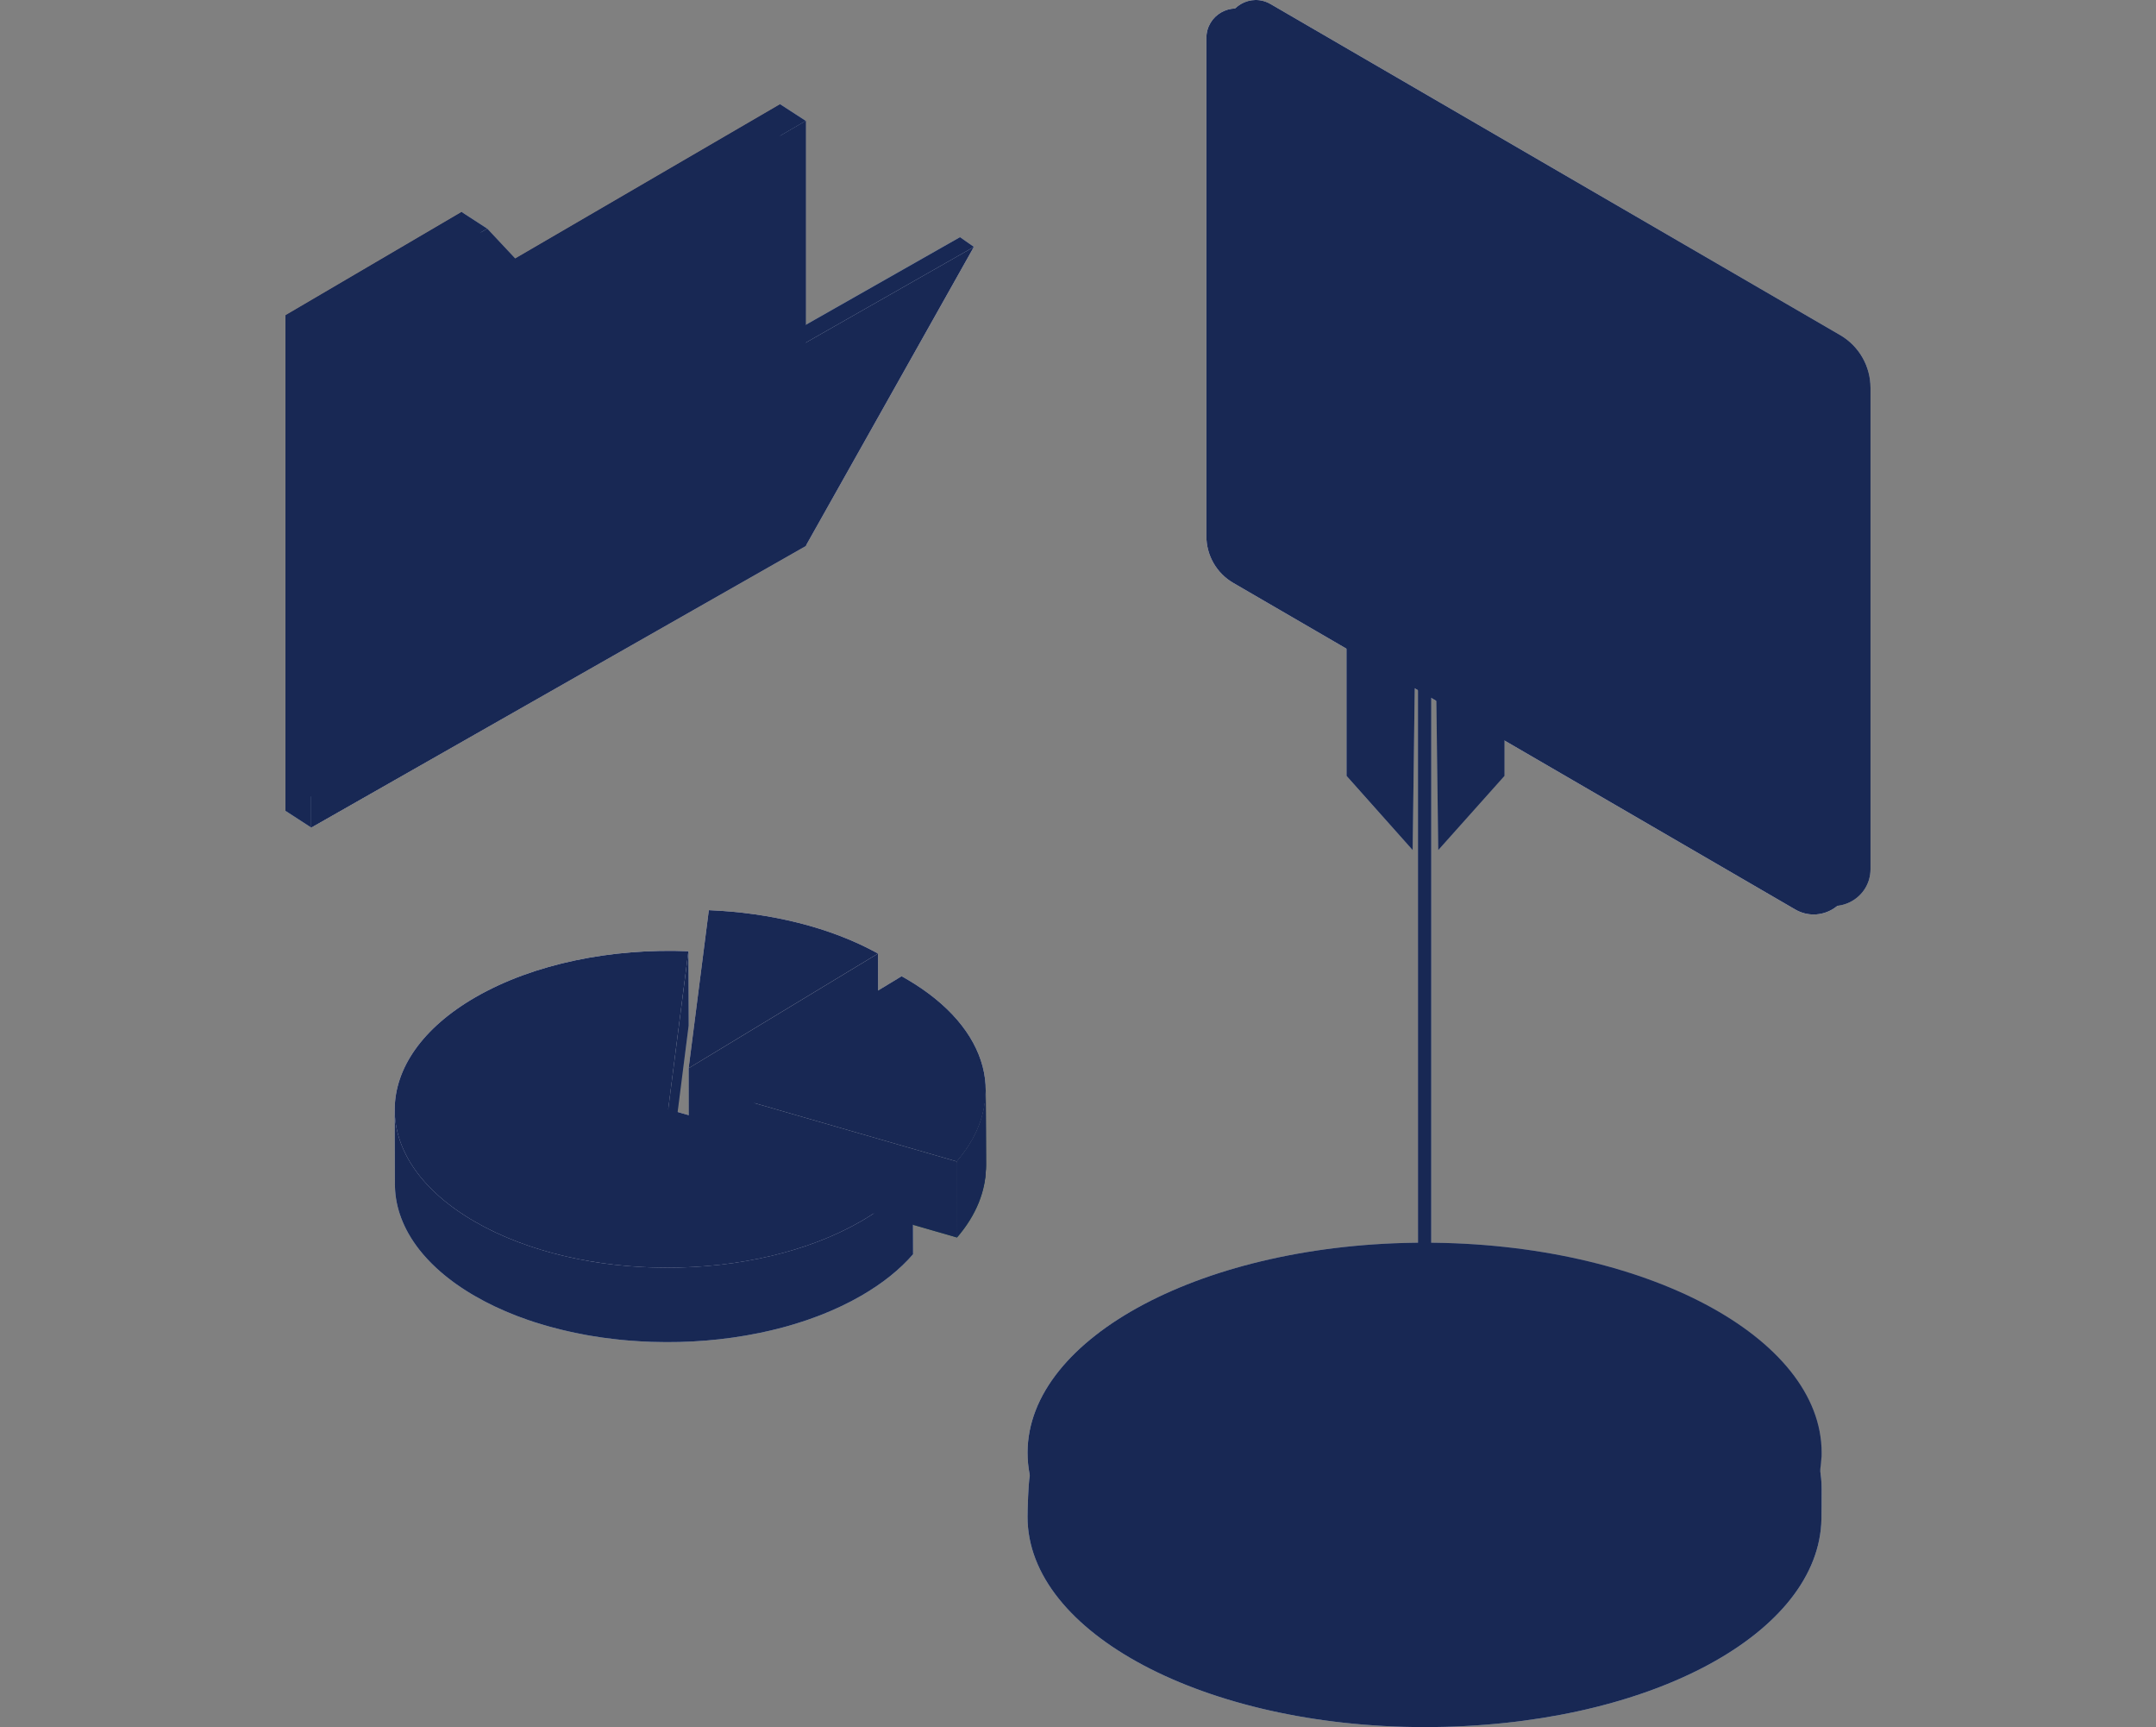 <svg width="472" height="378" viewBox="0 0 472 378" fill="none" xmlns="http://www.w3.org/2000/svg">
<rect x="0" y="0" width="472" height="378" fill="#808080" stroke="none"/>
<path d="M402.845 73.33L278.148 0.882C273.854 -1.613 268.469 1.484 268.469 6.451V115.502C268.469 119.713 270.71 123.605 274.351 125.72L397.364 197.189C402.75 200.318 409.501 196.433 409.501 190.206V84.89C409.501 80.127 406.966 75.722 402.847 73.328L402.845 73.33Z" fill="url(#paint0_linear_2352_44196)"/>
<path d="M398.482 75.184L273.787 2.737C269.493 0.242 264.107 3.34 264.107 8.307V117.357C264.107 121.569 266.349 125.461 269.99 127.576L393.003 199.044C398.388 202.174 405.139 198.289 405.139 192.062V86.746C405.139 81.983 402.605 77.578 398.485 75.184H398.482Z" fill="url(#paint1_linear_2352_44196)"/>
<path fill-rule="evenodd" clip-rule="evenodd" d="M286.977 32.17H287.635V110.181L388.853 170.441L388.517 171.006L286.977 110.555V32.17Z" fill="#E2E4E9"/>
<path fill-rule="evenodd" clip-rule="evenodd" d="M300.105 50.951V117.792H299.447V50.951H300.105Z" fill="#E2E4E9"/>
<path fill-rule="evenodd" clip-rule="evenodd" d="M312.303 58.084V124.925H311.645V58.084H312.303Z" fill="#E2E4E9"/>
<path fill-rule="evenodd" clip-rule="evenodd" d="M324.498 65.217V132.056H323.84V65.217H324.498Z" fill="#E2E4E9"/>
<path fill-rule="evenodd" clip-rule="evenodd" d="M336.695 72.35V139.189H336.037V72.35H336.695Z" fill="#E2E4E9"/>
<path fill-rule="evenodd" clip-rule="evenodd" d="M348.891 79.482V146.322H348.232V79.482H348.891Z" fill="#E2E4E9"/>
<path fill-rule="evenodd" clip-rule="evenodd" d="M361.086 86.615V153.455H360.428V86.615H361.086Z" fill="#E2E4E9"/>
<path fill-rule="evenodd" clip-rule="evenodd" d="M373.283 93.746V160.587H372.625V93.746H373.283Z" fill="#E2E4E9"/>
<path fill-rule="evenodd" clip-rule="evenodd" d="M385.478 100.879V167.72H384.82V100.879H385.478Z" fill="#E2E4E9"/>
<path fill-rule="evenodd" clip-rule="evenodd" d="M388.516 160.845L287.137 100.489L287.473 99.924L388.853 160.279L388.516 160.845Z" fill="#E2E4E9"/>
<path fill-rule="evenodd" clip-rule="evenodd" d="M388.516 150.634L287.137 90.278L287.473 89.713L388.853 150.068L388.516 150.634Z" fill="#E2E4E9"/>
<path fill-rule="evenodd" clip-rule="evenodd" d="M388.516 140.425L287.137 80.069L287.473 79.504L388.853 139.859L388.516 140.425Z" fill="#E2E4E9"/>
<path fill-rule="evenodd" clip-rule="evenodd" d="M388.516 130.214L287.137 69.859L287.473 69.293L388.853 129.648L388.516 130.214Z" fill="#E2E4E9"/>
<path fill-rule="evenodd" clip-rule="evenodd" d="M388.516 120.003L287.137 59.648L287.473 59.082L388.853 119.438L388.516 120.003Z" fill="#E2E4E9"/>
<path fill-rule="evenodd" clip-rule="evenodd" d="M388.516 109.794L287.137 49.439L287.473 48.873L388.853 109.229L388.516 109.794Z" fill="#E2E4E9"/>
<path fill-rule="evenodd" clip-rule="evenodd" d="M302.935 95.871L316.187 108.405L318.47 103.386L324.046 99.225L331.918 105.627L337.947 106.422L339.52 97.237L347.848 96.908L356.933 113.179L362.636 113.858L369.923 118.121L373.565 112.328L387.807 126.016L387.199 126.649L373.734 113.707L370.213 119.308L362.351 114.708L356.385 113.998L347.344 97.806L340.265 98.086L338.669 107.402L331.557 106.464L324.023 100.337L319.175 103.954L316.476 109.887L302.994 97.135L289.931 112.023L289.271 111.444L302.935 95.871Z" fill="#B6BBCB"/>
<path fill-rule="evenodd" clip-rule="evenodd" d="M288.367 92.159C288.367 92.159 288.367 92.159 288.69 91.863C289.014 91.566 289.014 91.566 289.014 91.566L289.149 91.714C289.237 91.811 289.367 91.952 289.532 92.133C289.862 92.495 290.334 93.013 290.902 93.641C292.039 94.896 293.563 96.588 295.108 98.333C296.652 100.077 298.22 101.877 299.446 103.349C300.058 104.085 300.588 104.742 300.987 105.27C301.187 105.535 301.356 105.77 301.489 105.97C301.616 106.163 301.724 106.345 301.785 106.496C301.89 106.759 302.156 106.988 302.605 107.168C303.049 107.345 303.603 107.447 304.164 107.499C304.721 107.551 305.261 107.552 305.664 107.54C305.865 107.534 306.03 107.524 306.145 107.517C306.202 107.513 306.246 107.509 306.276 107.507C306.291 107.506 306.302 107.505 306.309 107.504L306.317 107.503L306.318 107.503L306.319 107.503L306.559 107.48L316.012 119.63L326.484 115.005L338.475 118.01L352.672 126.588L358.756 120.997L368.678 121.324V109.399L386.627 106.442L386.77 107.308L369.555 110.144V122.231L359.086 121.885L352.781 127.679L338.134 118.83L326.563 115.929L315.74 120.709L306.159 108.395C306.039 108.403 305.88 108.411 305.691 108.417C305.266 108.43 304.687 108.429 304.083 108.373C303.483 108.317 302.834 108.205 302.279 107.983C301.731 107.763 301.204 107.407 300.97 106.821C300.945 106.759 300.88 106.64 300.757 106.454C300.639 106.276 300.481 106.056 300.287 105.799C299.9 105.287 299.38 104.642 298.771 103.911C297.554 102.449 295.993 100.656 294.451 98.914C292.909 97.173 291.388 95.484 290.252 94.23C289.684 93.603 289.213 93.086 288.884 92.725C288.719 92.544 288.59 92.403 288.502 92.306L288.367 92.159Z" fill="#B6BBCB"/>
<path d="M293.878 29.777L313.2 41.084C314.209 41.678 315.035 41.338 315.035 40.33V39.97C315.035 38.962 314.21 37.65 313.2 37.056L293.878 25.75C292.869 25.156 292.043 25.495 292.043 26.504V26.863C292.043 27.872 292.868 29.184 293.878 29.777Z" fill="#B6BBCB"/>
<path d="M367.515 74.963L386.837 86.269C387.845 86.863 388.672 86.524 388.672 85.515V85.156C388.672 84.147 387.847 82.835 386.837 82.242L367.515 70.935C366.506 70.341 365.68 70.681 365.68 71.689V72.049C365.68 73.057 366.505 74.369 367.515 74.963Z" fill="#B6BBCB"/>
<path d="M275.804 43.185L284.202 48.099C284.64 48.358 285 48.209 285 47.771V47.615C285 47.177 284.641 46.606 284.202 46.349L275.804 41.436C275.366 41.177 275.006 41.326 275.006 41.764V41.92C275.006 42.358 275.364 42.928 275.804 43.185Z" fill="#B6BBCB"/>
<path d="M275.804 53.582L284.202 58.495C284.64 58.754 285 58.605 285 58.167V58.011C285 57.574 284.641 57.003 284.202 56.746L275.804 51.832C275.366 51.574 275.006 51.722 275.006 52.16V52.316C275.006 52.754 275.364 53.325 275.804 53.582Z" fill="#B6BBCB"/>
<path d="M275.804 63.98L284.202 68.893C284.64 69.152 285 69.003 285 68.565V68.409C285 67.972 284.641 67.401 284.202 67.142L275.804 62.229C275.366 61.97 275.006 62.119 275.006 62.557V62.713C275.006 63.151 275.364 63.721 275.804 63.98Z" fill="#B6BBCB"/>
<path d="M275.804 74.376L284.202 79.29C284.64 79.548 285 79.4 285 78.962V78.806C285 78.368 284.641 77.797 284.202 77.539L275.804 72.625C275.366 72.367 275.006 72.515 275.006 72.953V73.109C275.006 73.547 275.364 74.118 275.804 74.376Z" fill="#B6BBCB"/>
<path d="M275.804 84.773L284.202 89.686C284.64 89.945 285 89.796 285 89.358V89.202C285 88.765 284.641 88.194 284.202 87.935L275.804 83.022C275.366 82.763 275.006 82.912 275.006 83.35V83.506C275.006 83.944 275.364 84.514 275.804 84.773Z" fill="#B6BBCB"/>
<path d="M275.804 95.17L284.202 100.083C284.64 100.342 285 100.193 285 99.755V99.599C285 99.162 284.641 98.591 284.202 98.334L275.804 93.42C275.366 93.162 275.006 93.31 275.006 93.748V93.904C275.006 94.342 275.364 94.913 275.804 95.171V95.17Z" fill="#B6BBCB"/>
<path d="M293.878 39.68L330.45 61.199C331.458 61.793 332.285 61.453 332.285 60.445V60.085C332.285 59.077 331.46 57.765 330.45 57.171L293.878 35.652C292.869 35.058 292.043 35.398 292.043 36.406V36.766C292.043 37.774 292.868 39.086 293.878 39.68Z" fill="#B6BBCB"/>
<path d="M150.759 233.794L150.805 250.081L192.268 224.983L192.221 208.697L150.759 233.794Z" fill="url(#paint2_linear_2352_44196)"/>
<path d="M155.18 199.201L150.76 233.794L192.223 208.696C181.794 202.915 168.622 199.748 155.18 199.201Z" fill="url(#paint3_linear_2352_44196)"/>
<path d="M209.464 254.556C213.703 249.654 215.817 244.293 215.801 238.939L215.848 255.226C215.863 260.581 213.749 265.941 209.51 270.843L209.464 254.556Z" fill="#17564E"/>
<path d="M155.922 239.109L155.968 255.396L209.512 270.843L209.465 254.557L155.922 239.109Z" fill="#17564E"/>
<path d="M197.384 213.664L155.922 238.762L209.466 254.209C220.686 241.231 217.011 225.054 198.401 214.24C198.066 214.045 197.729 213.853 197.384 213.664Z" fill="#E2E4E9"/>
<path d="M215.848 254.879L215.801 238.592C215.817 243.947 213.703 249.306 209.464 254.209L209.51 270.495C213.749 265.593 215.863 260.232 215.848 254.879Z" fill="black"/>
<path d="M209.464 254.209C213.703 249.306 215.817 243.946 215.801 238.592L215.848 254.879C215.863 260.234 213.749 265.593 209.51 270.495L209.464 254.209Z" fill="url(#paint4_linear_2352_44196)"/>
<path d="M155.922 238.762L155.968 255.047L209.512 270.494L209.465 254.208L155.922 238.762Z" fill="url(#paint5_linear_2352_44196)"/>
<path d="M146.297 242.777L150.715 208.186L150.762 224.472L146.342 259.064L146.297 242.777Z" fill="url(#paint6_linear_2352_44196)"/>
<path d="M86.429 243.62C86.435 243.772 86.443 243.923 86.452 244.073C86.459 244.203 86.467 244.334 86.477 244.464C86.488 244.615 86.503 244.767 86.519 244.919C86.531 245.048 86.544 245.179 86.559 245.308C86.578 245.46 86.6 245.612 86.621 245.765C86.639 245.893 86.656 246.021 86.677 246.15C86.703 246.304 86.732 246.458 86.76 246.612C86.784 246.739 86.805 246.863 86.831 246.989C86.862 247.142 86.899 247.295 86.932 247.448C86.96 247.574 86.988 247.699 87.019 247.823C87.057 247.977 87.101 248.132 87.143 248.286C87.176 248.409 87.207 248.532 87.243 248.654C87.29 248.811 87.34 248.968 87.389 249.125C87.427 249.244 87.462 249.364 87.501 249.483C87.556 249.645 87.615 249.808 87.674 249.97C87.715 250.083 87.752 250.196 87.794 250.308C87.884 250.545 87.979 250.782 88.078 251.017C88.094 251.059 88.11 251.101 88.128 251.142C88.244 251.42 88.368 251.696 88.497 251.972C88.536 252.056 88.579 252.139 88.619 252.223C88.711 252.415 88.804 252.607 88.902 252.799C88.956 252.905 89.015 253.01 89.071 253.115C89.161 253.284 89.249 253.452 89.343 253.619C89.398 253.717 89.457 253.813 89.513 253.911C89.622 254.101 89.733 254.29 89.848 254.478C89.915 254.587 89.985 254.696 90.054 254.806C90.165 254.981 90.277 255.155 90.392 255.328C90.466 255.44 90.543 255.554 90.62 255.666C90.738 255.837 90.859 256.009 90.981 256.179C91.06 256.29 91.139 256.4 91.22 256.511C91.35 256.686 91.484 256.862 91.618 257.037C91.695 257.136 91.771 257.236 91.85 257.335C92.092 257.641 92.341 257.946 92.601 258.249C92.643 258.299 92.689 258.349 92.733 258.398C92.953 258.653 93.18 258.906 93.412 259.159C93.498 259.251 93.583 259.344 93.67 259.435C93.883 259.66 94.101 259.886 94.322 260.109C94.399 260.187 94.476 260.266 94.555 260.344C94.852 260.637 95.155 260.93 95.467 261.219C95.582 261.325 95.701 261.43 95.819 261.537C95.969 261.673 96.118 261.809 96.272 261.943C96.397 262.053 96.526 262.161 96.653 262.27C96.807 262.402 96.96 262.533 97.117 262.664C97.249 262.773 97.386 262.882 97.521 262.992C97.678 263.119 97.835 263.247 97.996 263.374C98.136 263.485 98.282 263.594 98.425 263.704C98.586 263.827 98.746 263.952 98.911 264.074C99.058 264.183 99.208 264.291 99.358 264.4C99.525 264.522 99.692 264.643 99.862 264.763C100.014 264.871 100.171 264.979 100.327 265.086C100.499 265.205 100.67 265.324 100.847 265.442C101.005 265.548 101.168 265.653 101.329 265.76C101.507 265.877 101.687 265.994 101.867 266.11C102.031 266.215 102.198 266.317 102.364 266.421C102.549 266.536 102.734 266.651 102.922 266.766C103.216 266.945 103.513 267.123 103.816 267.298C104.463 267.675 105.128 268.037 105.798 268.393C105.974 268.487 106.152 268.579 106.33 268.672C106.933 268.984 107.542 269.289 108.161 269.584C108.242 269.624 108.322 269.664 108.405 269.703C109.096 270.03 109.8 270.344 110.51 270.651C110.693 270.729 110.876 270.806 111.06 270.884C111.665 271.139 112.278 271.387 112.896 271.626C113.029 271.678 113.161 271.733 113.296 271.783C114.026 272.062 114.765 272.328 115.512 272.586C115.691 272.648 115.872 272.708 116.051 272.769C116.556 272.94 117.066 273.101 117.578 273.262C118.06 273.413 118.545 273.562 119.034 273.705C119.446 273.827 119.86 273.946 120.276 274.061C120.769 274.198 121.267 274.33 121.766 274.459C122.185 274.567 122.604 274.675 123.026 274.775C123.532 274.897 124.041 275.014 124.551 275.127C124.974 275.221 125.396 275.316 125.823 275.405C126.341 275.513 126.864 275.614 127.387 275.713C127.852 275.801 128.316 275.892 128.786 275.975C128.996 276.012 129.208 276.047 129.418 276.083C130.136 276.204 130.856 276.317 131.579 276.421C131.7 276.438 131.819 276.457 131.94 276.474C132.764 276.59 133.592 276.694 134.422 276.788C134.629 276.812 134.837 276.834 135.046 276.857C135.842 276.944 136.639 277.023 137.44 277.091C137.471 277.094 137.5 277.096 137.531 277.099C138.386 277.171 139.244 277.228 140.102 277.277C140.246 277.286 140.392 277.295 140.536 277.302C141.316 277.344 142.098 277.375 142.88 277.399C143.462 277.417 144.045 277.424 144.628 277.433C145.036 277.438 145.445 277.448 145.853 277.45C146.475 277.451 147.098 277.44 147.72 277.431C148.09 277.426 148.461 277.426 148.831 277.416C149.401 277.4 149.97 277.374 150.539 277.349C150.94 277.332 151.342 277.321 151.743 277.298C152.354 277.265 152.965 277.218 153.575 277.173C153.931 277.148 154.288 277.129 154.644 277.099C155.38 277.037 156.113 276.963 156.845 276.886C157.072 276.862 157.299 276.845 157.526 276.82C158.484 276.714 159.438 276.592 160.388 276.457C160.534 276.436 160.677 276.411 160.823 276.39C161.646 276.269 162.467 276.143 163.283 276.002C163.619 275.944 163.953 275.876 164.288 275.814C164.908 275.7 165.527 275.587 166.142 275.461C166.911 275.304 167.675 275.137 168.434 274.96C168.586 274.925 168.737 274.889 168.888 274.854C169.678 274.666 170.461 274.471 171.239 274.264C171.341 274.236 171.444 274.208 171.546 274.18C172.231 273.995 172.91 273.799 173.585 273.597C173.778 273.539 173.971 273.483 174.162 273.426C174.931 273.19 175.694 272.945 176.449 272.689C176.595 272.64 176.738 272.586 176.882 272.536C177.507 272.319 178.128 272.094 178.742 271.863C178.951 271.785 179.16 271.706 179.367 271.626C179.857 271.437 180.339 271.239 180.821 271.04C181.153 270.905 181.487 270.77 181.815 270.628C182.284 270.427 182.746 270.216 183.207 270.006C183.51 269.867 183.816 269.733 184.116 269.591C184.621 269.352 185.114 269.102 185.608 268.851C185.853 268.727 186.104 268.607 186.348 268.48C187.08 268.097 187.8 267.704 188.505 267.296C193.233 264.567 197.015 261.494 199.846 258.221L199.893 274.508C197.061 277.78 193.279 280.854 188.551 283.582C187.845 283.99 187.126 284.384 186.394 284.767C186.15 284.894 185.898 285.015 185.651 285.14C185.158 285.389 184.666 285.64 184.161 285.878C183.861 286.021 183.554 286.156 183.25 286.294C182.789 286.505 182.329 286.715 181.86 286.917C181.532 287.058 181.197 287.193 180.864 287.329C180.546 287.46 180.232 287.598 179.91 287.724C179.746 287.788 179.578 287.849 179.412 287.913C179.205 287.993 178.996 288.073 178.786 288.151C178.172 288.383 177.551 288.607 176.926 288.823C176.781 288.873 176.637 288.925 176.493 288.975C175.738 289.232 174.975 289.477 174.205 289.713C174.014 289.771 173.821 289.826 173.629 289.884C173.298 289.982 172.97 290.084 172.638 290.179C172.29 290.279 171.941 290.373 171.591 290.467C171.489 290.495 171.386 290.524 171.284 290.551C170.506 290.758 169.722 290.954 168.933 291.141C168.782 291.177 168.63 291.212 168.479 291.247C167.787 291.408 167.091 291.564 166.392 291.708C166.325 291.722 166.255 291.734 166.187 291.748C165.573 291.874 164.952 291.987 164.333 292.101C163.998 292.162 163.664 292.23 163.328 292.289C162.512 292.429 161.691 292.556 160.868 292.677C160.729 292.696 160.593 292.723 160.454 292.743C160.447 292.743 160.44 292.744 160.433 292.745C159.483 292.88 158.53 293 157.571 293.108C157.344 293.134 157.115 293.152 156.887 293.176C156.155 293.253 155.424 293.328 154.689 293.389C154.67 293.39 154.651 293.393 154.632 293.394C154.295 293.422 153.957 293.439 153.62 293.463C153.01 293.508 152.399 293.554 151.788 293.588C151.387 293.61 150.984 293.62 150.584 293.638C150.014 293.662 149.447 293.69 148.876 293.705C148.829 293.705 148.781 293.71 148.733 293.711C148.411 293.719 148.087 293.715 147.765 293.721C147.142 293.731 146.52 293.742 145.898 293.739C145.488 293.739 145.08 293.728 144.673 293.722C144.089 293.714 143.508 293.707 142.925 293.689C142.817 293.686 142.709 293.686 142.599 293.683C141.925 293.661 141.254 293.628 140.581 293.592C140.437 293.584 140.291 293.575 140.146 293.567C139.287 293.516 138.431 293.459 137.576 293.389C137.545 293.386 137.516 293.383 137.485 293.38C136.976 293.337 136.467 293.292 135.96 293.242C135.669 293.212 135.381 293.178 135.091 293.146C134.883 293.124 134.674 293.101 134.467 293.078C133.637 292.982 132.809 292.879 131.984 292.764C131.864 292.747 131.743 292.727 131.623 292.71C130.899 292.605 130.179 292.493 129.461 292.373C129.25 292.338 129.039 292.303 128.829 292.265C128.66 292.235 128.49 292.209 128.32 292.178C128.022 292.125 127.727 292.059 127.43 292.003C126.907 291.903 126.385 291.802 125.866 291.694C125.44 291.606 125.018 291.511 124.595 291.417C124.084 291.303 123.576 291.187 123.07 291.065C122.648 290.963 122.229 290.856 121.809 290.748C121.31 290.619 120.813 290.488 120.319 290.35C119.903 290.235 119.49 290.116 119.078 289.994C118.59 289.85 118.105 289.703 117.621 289.551C117.41 289.484 117.194 289.425 116.982 289.357C116.685 289.26 116.39 289.158 116.095 289.058C115.915 288.998 115.733 288.938 115.555 288.876C114.809 288.618 114.069 288.35 113.34 288.073C113.206 288.021 113.074 287.968 112.941 287.916C112.323 287.676 111.71 287.428 111.105 287.173C110.921 287.096 110.737 287.019 110.555 286.94C109.845 286.635 109.142 286.321 108.45 285.994C108.367 285.955 108.287 285.915 108.205 285.875C107.586 285.58 106.978 285.275 106.375 284.963C106.197 284.87 106.019 284.778 105.843 284.684C105.173 284.328 104.51 283.966 103.861 283.589C103.614 283.447 103.371 283.302 103.13 283.158C103.074 283.124 103.021 283.091 102.966 283.057C102.779 282.943 102.595 282.828 102.41 282.714C102.243 282.61 102.076 282.506 101.912 282.401C101.73 282.285 101.552 282.167 101.373 282.051C101.211 281.946 101.05 281.84 100.892 281.734C100.717 281.616 100.544 281.497 100.372 281.378C100.216 281.27 100.059 281.163 99.906 281.056C99.737 280.935 99.57 280.813 99.403 280.693C99.255 280.585 99.103 280.475 98.957 280.366C98.792 280.243 98.631 280.118 98.468 279.993C98.325 279.884 98.182 279.776 98.042 279.665C97.881 279.538 97.724 279.41 97.566 279.283C97.431 279.173 97.295 279.065 97.163 278.956C97.006 278.826 96.854 278.694 96.701 278.562C96.573 278.453 96.443 278.345 96.318 278.234C96.165 278.101 96.018 277.967 95.87 277.832C95.763 277.735 95.654 277.64 95.549 277.543C95.536 277.532 95.526 277.521 95.514 277.51C95.201 277.221 94.898 276.93 94.601 276.635C94.523 276.557 94.447 276.478 94.368 276.4C94.147 276.176 93.928 275.951 93.717 275.726C93.63 275.633 93.543 275.542 93.459 275.45C93.226 275.197 93 274.944 92.779 274.689C92.735 274.638 92.691 274.589 92.647 274.54C92.388 274.237 92.14 273.933 91.896 273.628C91.876 273.602 91.854 273.577 91.833 273.552C91.774 273.478 91.721 273.402 91.663 273.328C91.528 273.154 91.395 272.979 91.265 272.804C91.184 272.693 91.104 272.581 91.024 272.47C90.902 272.3 90.783 272.129 90.665 271.958C90.588 271.845 90.511 271.733 90.435 271.619C90.32 271.446 90.208 271.272 90.099 271.098C90.03 270.989 89.96 270.879 89.893 270.769C89.778 270.581 89.667 270.392 89.558 270.202C89.514 270.127 89.467 270.051 89.423 269.975C89.411 269.954 89.401 269.932 89.388 269.911C89.294 269.744 89.206 269.576 89.116 269.408C89.06 269.301 89.001 269.196 88.947 269.09C88.849 268.899 88.756 268.706 88.663 268.514C88.623 268.429 88.581 268.347 88.541 268.263C88.413 267.987 88.289 267.711 88.173 267.433C88.155 267.391 88.141 267.349 88.122 267.308C88.024 267.073 87.929 266.836 87.839 266.599C87.835 266.589 87.831 266.58 87.828 266.571C87.79 266.469 87.757 266.365 87.719 266.263C87.66 266.1 87.601 265.938 87.546 265.775C87.507 265.656 87.472 265.537 87.434 265.418C87.385 265.261 87.335 265.104 87.288 264.947C87.253 264.823 87.221 264.7 87.188 264.578C87.145 264.424 87.103 264.27 87.064 264.116C87.033 263.99 87.007 263.863 86.977 263.737C86.942 263.586 86.907 263.433 86.876 263.282C86.871 263.255 86.864 263.229 86.858 263.202C86.838 263.102 86.823 263.003 86.805 262.903C86.777 262.749 86.747 262.595 86.722 262.441C86.701 262.312 86.684 262.184 86.666 262.056C86.645 261.903 86.623 261.751 86.604 261.599C86.589 261.47 86.576 261.339 86.564 261.21C86.548 261.059 86.533 260.908 86.522 260.755C86.512 260.625 86.505 260.494 86.496 260.364C86.488 260.213 86.48 260.061 86.474 259.911C86.473 259.862 86.468 259.815 86.467 259.765C86.461 259.59 86.459 259.415 86.459 259.24L86.412 242.953C86.412 243.177 86.419 243.4 86.428 243.624L86.429 243.62Z" fill="url(#paint7_linear_2352_44196)"/>
<path d="M104.089 218.254C80.627 231.798 80.504 253.757 103.813 267.301C127.122 280.845 165.035 280.843 188.497 267.301C193.225 264.572 197.006 261.499 199.838 258.226L146.294 242.779L150.714 208.186C134.018 207.505 116.898 210.86 104.089 218.254Z" fill="url(#paint8_linear_2352_44196)"/>
<path d="M111.38 57.415L101.063 46.399L62.5 69.011V177.468L170.8 115.828V22.816L111.38 57.415Z" fill="#D3782D"/>
<path d="M116.991 61.051L106.675 50.036L68.111 72.648V181.105L176.411 119.464V26.453L116.991 61.051Z" fill="url(#paint9_linear_2352_44196)"/>
<path d="M62.5 69.012L68.112 72.649V181.106L62.5 177.468V69.012Z" fill="url(#paint10_linear_2352_44196)"/>
<path d="M101.063 46.4L106.675 50.038L68.112 72.65L62.5 69.012L101.063 46.4Z" fill="url(#paint11_linear_2352_44196)"/>
<path d="M170.8 22.816L176.411 26.454L116.991 61.052L112.805 56.584L170.8 22.816Z" fill="url(#paint12_linear_2352_44196)"/>
<path d="M73.963 163.692V100.423C73.963 98.072 75.214 95.901 77.246 94.722L168.045 42.026C170.214 40.768 172.93 42.331 172.93 44.838V94.271L73.963 163.692Z" fill="white"/>
<path d="M123.562 83.128L86.418 104.704C85.762 105.087 85.223 104.861 85.223 104.204C85.223 103.548 85.76 102.698 86.418 102.316L123.562 80.739C124.218 80.356 124.757 80.583 124.757 81.239C124.757 81.896 124.22 82.745 123.562 83.128Z" fill="#CECAC8"/>
<path d="M165.174 65.61L86.42 111.356C85.763 111.739 85.225 111.513 85.225 110.856C85.225 110.2 85.762 109.35 86.42 108.968L165.174 63.221C165.831 62.839 166.37 63.065 166.37 63.722C166.37 64.378 165.833 65.228 165.174 65.61Z" fill="#CECAC8"/>
<path d="M165.174 72.263L86.42 118.009C85.763 118.391 85.225 118.165 85.225 117.508C85.225 116.852 85.762 116.002 86.42 115.62L165.174 69.874C165.831 69.491 166.37 69.717 166.37 70.374C166.37 71.03 165.833 71.88 165.174 72.263Z" fill="#CECAC8"/>
<path d="M165.174 78.913L86.42 124.659C85.763 125.042 85.225 124.815 85.225 124.159C85.225 123.502 85.762 122.653 86.42 122.27L165.174 76.524C165.831 76.142 166.37 76.368 166.37 77.024C166.37 77.681 165.833 78.53 165.174 78.913Z" fill="#CECAC8"/>
<path d="M165.174 85.567L86.42 131.313C85.763 131.696 85.225 131.47 85.225 130.813C85.225 130.157 85.762 129.307 86.42 128.925L165.174 83.178C165.831 82.796 166.37 83.022 166.37 83.679C166.37 84.335 165.833 85.185 165.174 85.567Z" fill="#CECAC8"/>
<path d="M68.111 181.106L104.913 115.688L213.211 54.035L176.411 119.455L68.111 181.106Z" fill="url(#paint13_linear_2352_44196)"/>
<path d="M68.111 181.107L104.913 115.689L101.705 113.518L68.111 174.277V181.107Z" fill="url(#paint14_linear_2352_44196)"/>
<path d="M101.705 113.517L104.913 115.689L213.211 54.036L210.169 51.906L101.705 113.517Z" fill="url(#paint15_linear_2352_44196)"/>
<path d="M311.888 279.893C267.007 279.893 230.031 299.306 225.439 323.089C225.12 324.733 224.957 330.368 224.957 332.006C224.957 357.388 263.905 378 311.888 378C359.87 378 397.131 358.25 398.711 333.616C398.8 333.079 398.8 326.408 398.8 325.871C398.8 300.508 359.889 279.893 311.888 279.893Z" fill="url(#paint16_linear_2352_44196)"/>
<path d="M311.888 271.979C263.905 271.979 224.957 292.594 224.957 317.957C224.957 343.321 263.905 363.951 311.888 363.951C359.87 363.951 397.131 344.201 398.711 319.568C398.8 319.031 398.8 318.494 398.8 317.957C398.8 292.594 359.889 271.979 311.888 271.979Z" fill="url(#paint17_linear_2352_44196)"/>
<path d="M311.888 279.645C271.903 279.645 239.449 296.821 239.449 317.958C239.449 339.095 271.903 356.287 311.888 356.287C351.873 356.287 382.921 339.828 384.241 319.302C384.314 318.854 384.314 318.406 384.314 317.958C384.314 296.821 351.888 279.645 311.888 279.645Z" fill="white"/>
<path d="M311.884 286.508C279.062 286.508 252.422 300.608 252.422 317.957C252.422 335.305 279.062 349.418 311.884 349.418C344.706 349.418 370.193 335.907 371.272 319.058C371.334 318.69 371.334 318.325 371.334 317.957C371.334 300.608 344.718 286.508 311.884 286.508Z" fill="url(#paint18_linear_2352_44196)"/>
<path d="M311.884 293.35C286.201 293.35 265.355 304.383 265.355 317.959C265.355 331.534 286.201 342.577 311.884 342.577C337.567 342.577 357.511 332.004 358.357 318.82C358.406 318.532 358.406 318.247 358.406 317.959C358.406 304.383 337.579 293.35 311.887 293.35H311.884Z" fill="white"/>
<path d="M311.88 299.018C292.108 299.018 276.061 307.511 276.061 317.961C276.061 328.411 292.108 336.914 311.88 336.914C331.651 336.914 347.002 328.776 347.653 318.627C347.689 318.406 347.689 318.185 347.689 317.964C347.689 307.514 331.657 299.021 311.88 299.021V299.018Z" fill="url(#paint19_linear_2352_44196)"/>
<path d="M311.881 304.814C298.159 304.814 287.023 310.71 287.023 317.964C287.023 325.218 298.162 331.116 311.881 331.116C325.6 331.116 336.258 325.47 336.709 318.424C336.733 318.271 336.733 318.117 336.733 317.964C336.733 310.71 325.606 304.814 311.878 304.814H311.881Z" fill="white"/>
<path d="M311.881 310.051C303.623 310.051 296.92 313.6 296.92 317.964C296.92 322.329 303.623 325.881 311.881 325.881C320.14 325.881 326.551 322.483 326.824 318.244C326.84 318.151 326.84 318.059 326.84 317.967C326.84 313.603 320.143 310.054 311.881 310.054V310.051Z" fill="url(#paint20_linear_2352_44196)"/>
<path fill-rule="evenodd" clip-rule="evenodd" d="M311.88 145.357C312.678 145.357 313.325 146.005 313.325 146.803V315.449C313.325 316.247 312.678 316.895 311.88 316.895C311.081 316.895 310.434 316.247 310.434 315.449V146.803C310.434 146.005 311.081 145.357 311.88 145.357Z" fill="url(#paint21_linear_2352_44196)"/>
<path d="M314.346 144.886L329.347 125.488V169.82L314.87 186.049L314.346 144.886Z" fill="url(#paint22_linear_2352_44196)"/>
<path d="M309.79 144.886L294.789 125.488V169.82L309.266 186.049L309.79 144.886Z" fill="url(#paint23_linear_2352_44196)"/>
<g style="mix-blend-mode:color">
<path d="M402.845 73.33L278.148 0.882C273.854 -1.613 268.469 1.484 268.469 6.451V115.502C268.469 119.713 270.71 123.605 274.351 125.72L397.364 197.189C402.75 200.318 409.501 196.433 409.501 190.206V84.89C409.501 80.127 406.966 75.722 402.847 73.328L402.845 73.33Z" fill="#182854"/>
<path d="M398.482 75.184L273.787 2.737C269.493 0.242 264.107 3.34 264.107 8.307V117.357C264.107 121.569 266.349 125.461 269.99 127.576L393.003 199.044C398.388 202.174 405.139 198.289 405.139 192.062V86.746C405.139 81.983 402.605 77.578 398.485 75.184H398.482Z" fill="#182854"/>
<path fill-rule="evenodd" clip-rule="evenodd" d="M286.977 32.17H287.635V110.181L388.853 170.441L388.517 171.006L286.977 110.555V32.17Z" fill="#182854"/>
<path fill-rule="evenodd" clip-rule="evenodd" d="M300.105 50.951V117.792H299.447V50.951H300.105Z" fill="#182854"/>
<path fill-rule="evenodd" clip-rule="evenodd" d="M312.303 58.084V124.925H311.645V58.084H312.303Z" fill="#182854"/>
<path fill-rule="evenodd" clip-rule="evenodd" d="M324.498 65.217V132.056H323.84V65.217H324.498Z" fill="#182854"/>
<path fill-rule="evenodd" clip-rule="evenodd" d="M336.695 72.35V139.189H336.037V72.35H336.695Z" fill="#182854"/>
<path fill-rule="evenodd" clip-rule="evenodd" d="M348.891 79.482V146.322H348.232V79.482H348.891Z" fill="#182854"/>
<path fill-rule="evenodd" clip-rule="evenodd" d="M361.086 86.615V153.455H360.428V86.615H361.086Z" fill="#182854"/>
<path fill-rule="evenodd" clip-rule="evenodd" d="M373.283 93.746V160.587H372.625V93.746H373.283Z" fill="#182854"/>
<path fill-rule="evenodd" clip-rule="evenodd" d="M385.478 100.879V167.72H384.82V100.879H385.478Z" fill="#182854"/>
<path fill-rule="evenodd" clip-rule="evenodd" d="M388.516 160.845L287.137 100.489L287.473 99.924L388.853 160.279L388.516 160.845Z" fill="#182854"/>
<path fill-rule="evenodd" clip-rule="evenodd" d="M388.516 150.634L287.137 90.278L287.473 89.713L388.853 150.068L388.516 150.634Z" fill="#182854"/>
<path fill-rule="evenodd" clip-rule="evenodd" d="M388.516 140.425L287.137 80.069L287.473 79.504L388.853 139.859L388.516 140.425Z" fill="#182854"/>
<path fill-rule="evenodd" clip-rule="evenodd" d="M388.516 130.214L287.137 69.859L287.473 69.293L388.853 129.648L388.516 130.214Z" fill="#182854"/>
<path fill-rule="evenodd" clip-rule="evenodd" d="M388.516 120.003L287.137 59.648L287.473 59.082L388.853 119.438L388.516 120.003Z" fill="#182854"/>
<path fill-rule="evenodd" clip-rule="evenodd" d="M388.516 109.794L287.137 49.439L287.473 48.873L388.853 109.229L388.516 109.794Z" fill="#182854"/>
<path fill-rule="evenodd" clip-rule="evenodd" d="M302.935 95.871L316.187 108.405L318.47 103.386L324.046 99.225L331.918 105.627L337.947 106.422L339.52 97.237L347.848 96.908L356.933 113.179L362.636 113.858L369.923 118.121L373.565 112.328L387.807 126.016L387.199 126.649L373.734 113.707L370.213 119.308L362.351 114.708L356.385 113.998L347.344 97.806L340.265 98.086L338.669 107.402L331.557 106.464L324.023 100.337L319.175 103.954L316.476 109.887L302.994 97.135L289.931 112.023L289.271 111.444L302.935 95.871Z" fill="#182854"/>
<path fill-rule="evenodd" clip-rule="evenodd" d="M288.367 92.159C288.367 92.159 288.367 92.159 288.69 91.863C289.014 91.566 289.014 91.566 289.014 91.566L289.149 91.714C289.237 91.811 289.367 91.952 289.532 92.133C289.862 92.495 290.334 93.013 290.902 93.641C292.039 94.896 293.563 96.588 295.108 98.333C296.652 100.077 298.22 101.877 299.446 103.349C300.058 104.085 300.588 104.742 300.987 105.27C301.187 105.535 301.356 105.77 301.489 105.97C301.616 106.163 301.724 106.345 301.785 106.496C301.89 106.759 302.156 106.988 302.605 107.168C303.049 107.345 303.603 107.447 304.164 107.499C304.721 107.551 305.261 107.552 305.664 107.54C305.865 107.534 306.03 107.524 306.145 107.517C306.202 107.513 306.246 107.509 306.276 107.507C306.291 107.506 306.302 107.505 306.309 107.504L306.317 107.503L306.318 107.503L306.319 107.503L306.559 107.48L316.012 119.63L326.484 115.005L338.475 118.01L352.672 126.588L358.756 120.997L368.678 121.324V109.399L386.627 106.442L386.77 107.308L369.555 110.144V122.231L359.086 121.885L352.781 127.679L338.134 118.83L326.563 115.929L315.74 120.709L306.159 108.395C306.039 108.403 305.88 108.411 305.691 108.417C305.266 108.43 304.687 108.429 304.083 108.373C303.483 108.317 302.834 108.205 302.279 107.983C301.731 107.763 301.204 107.407 300.97 106.821C300.945 106.759 300.88 106.64 300.757 106.454C300.639 106.276 300.481 106.056 300.287 105.799C299.9 105.287 299.38 104.642 298.771 103.911C297.554 102.449 295.993 100.656 294.451 98.914C292.909 97.173 291.388 95.484 290.252 94.23C289.684 93.603 289.213 93.086 288.884 92.725C288.719 92.544 288.59 92.403 288.502 92.306L288.367 92.159Z" fill="#182854"/>
<path d="M293.878 29.777L313.2 41.084C314.209 41.678 315.035 41.338 315.035 40.33V39.97C315.035 38.962 314.21 37.65 313.2 37.056L293.878 25.75C292.869 25.156 292.043 25.495 292.043 26.504V26.863C292.043 27.872 292.868 29.184 293.878 29.777Z" fill="#182854"/>
<path d="M367.515 74.963L386.837 86.269C387.845 86.863 388.672 86.524 388.672 85.515V85.156C388.672 84.147 387.847 82.835 386.837 82.242L367.515 70.935C366.506 70.341 365.68 70.681 365.68 71.689V72.049C365.68 73.057 366.505 74.369 367.515 74.963Z" fill="#182854"/>
<path d="M275.804 43.185L284.202 48.099C284.64 48.358 285 48.209 285 47.771V47.615C285 47.177 284.641 46.606 284.202 46.349L275.804 41.436C275.366 41.177 275.006 41.326 275.006 41.764V41.92C275.006 42.358 275.364 42.928 275.804 43.185Z" fill="#182854"/>
<path d="M275.804 53.582L284.202 58.495C284.64 58.754 285 58.605 285 58.167V58.011C285 57.574 284.641 57.003 284.202 56.746L275.804 51.832C275.366 51.574 275.006 51.722 275.006 52.16V52.316C275.006 52.754 275.364 53.325 275.804 53.582Z" fill="#182854"/>
<path d="M275.804 63.98L284.202 68.893C284.64 69.152 285 69.003 285 68.565V68.409C285 67.972 284.641 67.401 284.202 67.142L275.804 62.229C275.366 61.97 275.006 62.119 275.006 62.557V62.713C275.006 63.151 275.364 63.721 275.804 63.98Z" fill="#182854"/>
<path d="M275.804 74.376L284.202 79.29C284.64 79.548 285 79.4 285 78.962V78.806C285 78.368 284.641 77.797 284.202 77.539L275.804 72.625C275.366 72.367 275.006 72.515 275.006 72.953V73.109C275.006 73.547 275.364 74.118 275.804 74.376Z" fill="#182854"/>
<path d="M275.804 84.773L284.202 89.686C284.64 89.945 285 89.796 285 89.358V89.202C285 88.765 284.641 88.194 284.202 87.935L275.804 83.022C275.366 82.763 275.006 82.912 275.006 83.35V83.506C275.006 83.944 275.364 84.514 275.804 84.773Z" fill="#182854"/>
<path d="M275.804 95.17L284.202 100.083C284.64 100.342 285 100.193 285 99.755V99.599C285 99.162 284.641 98.591 284.202 98.334L275.804 93.42C275.366 93.162 275.006 93.31 275.006 93.748V93.904C275.006 94.342 275.364 94.913 275.804 95.171V95.17Z" fill="#182854"/>
<path d="M293.878 39.68L330.45 61.199C331.458 61.793 332.285 61.453 332.285 60.445V60.085C332.285 59.077 331.46 57.765 330.45 57.171L293.878 35.652C292.869 35.058 292.043 35.398 292.043 36.406V36.766C292.043 37.774 292.868 39.086 293.878 39.68Z" fill="#182854"/>
<path d="M150.759 233.794L150.805 250.081L192.268 224.983L192.221 208.697L150.759 233.794Z" fill="#182854"/>
<path d="M155.18 199.201L150.76 233.794L192.223 208.696C181.794 202.915 168.622 199.748 155.18 199.201Z" fill="#182854"/>
<path d="M209.464 254.556C213.703 249.654 215.817 244.293 215.801 238.939L215.848 255.226C215.863 260.581 213.749 265.941 209.51 270.843L209.464 254.556Z" fill="#182854"/>
<path d="M155.922 239.109L155.968 255.396L209.512 270.843L209.465 254.557L155.922 239.109Z" fill="#182854"/>
<path d="M197.384 213.664L155.922 238.762L209.466 254.209C220.686 241.231 217.011 225.054 198.401 214.24C198.066 214.045 197.729 213.853 197.384 213.664Z" fill="#182854"/>
<path d="M215.848 254.879L215.801 238.592C215.817 243.947 213.703 249.306 209.464 254.209L209.51 270.495C213.749 265.593 215.863 260.232 215.848 254.879Z" fill="#182854"/>
<path d="M209.464 254.209C213.703 249.306 215.817 243.946 215.801 238.592L215.848 254.879C215.863 260.234 213.749 265.593 209.51 270.495L209.464 254.209Z" fill="#182854"/>
<path d="M155.922 238.762L155.968 255.047L209.512 270.494L209.465 254.208L155.922 238.762Z" fill="#182854"/>
<path d="M146.297 242.777L150.715 208.186L150.762 224.472L146.342 259.064L146.297 242.777Z" fill="#182854"/>
<path d="M86.429 243.62C86.435 243.772 86.443 243.923 86.452 244.073C86.459 244.203 86.467 244.334 86.477 244.464C86.488 244.615 86.503 244.767 86.519 244.919C86.531 245.048 86.544 245.179 86.559 245.308C86.578 245.46 86.6 245.612 86.621 245.765C86.639 245.893 86.656 246.021 86.677 246.15C86.703 246.304 86.732 246.458 86.76 246.612C86.784 246.739 86.805 246.863 86.831 246.989C86.862 247.142 86.899 247.295 86.932 247.448C86.96 247.574 86.988 247.699 87.019 247.823C87.057 247.977 87.101 248.132 87.143 248.286C87.176 248.409 87.207 248.532 87.243 248.654C87.29 248.811 87.34 248.968 87.389 249.125C87.427 249.244 87.462 249.364 87.501 249.483C87.556 249.645 87.615 249.808 87.674 249.97C87.715 250.083 87.752 250.196 87.794 250.308C87.884 250.545 87.979 250.782 88.078 251.017C88.094 251.059 88.11 251.101 88.128 251.142C88.244 251.42 88.368 251.696 88.497 251.972C88.536 252.056 88.579 252.139 88.619 252.223C88.711 252.415 88.804 252.607 88.902 252.799C88.956 252.905 89.015 253.01 89.071 253.115C89.161 253.284 89.249 253.452 89.343 253.619C89.398 253.717 89.457 253.813 89.513 253.911C89.622 254.101 89.733 254.29 89.848 254.478C89.915 254.587 89.985 254.696 90.054 254.806C90.165 254.981 90.277 255.155 90.392 255.328C90.466 255.44 90.543 255.554 90.62 255.666C90.738 255.837 90.859 256.009 90.981 256.179C91.06 256.29 91.139 256.4 91.22 256.511C91.35 256.686 91.484 256.862 91.618 257.037C91.695 257.136 91.771 257.236 91.85 257.335C92.092 257.641 92.341 257.946 92.601 258.249C92.643 258.299 92.689 258.349 92.733 258.398C92.953 258.653 93.18 258.906 93.412 259.159C93.498 259.251 93.583 259.344 93.67 259.435C93.883 259.66 94.101 259.886 94.322 260.109C94.399 260.187 94.476 260.266 94.555 260.344C94.852 260.637 95.155 260.93 95.467 261.219C95.582 261.325 95.701 261.43 95.819 261.537C95.969 261.673 96.118 261.809 96.272 261.943C96.397 262.053 96.526 262.161 96.653 262.27C96.807 262.402 96.96 262.533 97.117 262.664C97.249 262.773 97.386 262.882 97.521 262.992C97.678 263.119 97.835 263.247 97.996 263.374C98.136 263.485 98.282 263.594 98.425 263.704C98.586 263.827 98.746 263.952 98.911 264.074C99.058 264.183 99.208 264.291 99.358 264.4C99.525 264.522 99.692 264.643 99.862 264.763C100.014 264.871 100.171 264.979 100.327 265.086C100.499 265.205 100.67 265.324 100.847 265.442C101.005 265.548 101.168 265.653 101.329 265.76C101.507 265.877 101.687 265.994 101.867 266.11C102.031 266.215 102.198 266.317 102.364 266.421C102.549 266.536 102.734 266.651 102.922 266.766C103.216 266.945 103.513 267.123 103.816 267.298C104.463 267.675 105.128 268.037 105.798 268.393C105.974 268.487 106.152 268.579 106.33 268.672C106.933 268.984 107.542 269.289 108.161 269.584C108.242 269.624 108.322 269.664 108.405 269.703C109.096 270.03 109.8 270.344 110.51 270.651C110.693 270.729 110.876 270.806 111.06 270.884C111.665 271.139 112.278 271.387 112.896 271.626C113.029 271.678 113.161 271.733 113.296 271.783C114.026 272.062 114.765 272.328 115.512 272.586C115.691 272.648 115.872 272.708 116.051 272.769C116.556 272.94 117.066 273.101 117.578 273.262C118.06 273.413 118.545 273.562 119.034 273.705C119.446 273.827 119.86 273.946 120.276 274.061C120.769 274.198 121.267 274.33 121.766 274.459C122.185 274.567 122.604 274.675 123.026 274.775C123.532 274.897 124.041 275.014 124.551 275.127C124.974 275.221 125.396 275.316 125.823 275.405C126.341 275.513 126.864 275.614 127.387 275.713C127.852 275.801 128.316 275.892 128.786 275.975C128.996 276.012 129.208 276.047 129.418 276.083C130.136 276.204 130.856 276.317 131.579 276.421C131.7 276.438 131.819 276.457 131.94 276.474C132.764 276.59 133.592 276.694 134.422 276.788C134.629 276.812 134.837 276.834 135.046 276.857C135.842 276.944 136.639 277.023 137.44 277.091C137.471 277.094 137.5 277.096 137.531 277.099C138.386 277.171 139.244 277.228 140.102 277.277C140.246 277.286 140.392 277.295 140.536 277.302C141.316 277.344 142.098 277.375 142.88 277.399C143.462 277.417 144.045 277.424 144.628 277.433C145.036 277.438 145.445 277.448 145.853 277.45C146.475 277.451 147.098 277.44 147.72 277.431C148.09 277.426 148.461 277.426 148.831 277.416C149.401 277.4 149.97 277.374 150.539 277.349C150.94 277.332 151.342 277.321 151.743 277.298C152.354 277.265 152.965 277.218 153.575 277.173C153.931 277.148 154.288 277.129 154.644 277.099C155.38 277.037 156.113 276.963 156.845 276.886C157.072 276.862 157.299 276.845 157.526 276.82C158.484 276.714 159.438 276.592 160.388 276.457C160.534 276.436 160.677 276.411 160.823 276.39C161.646 276.269 162.467 276.143 163.283 276.002C163.619 275.944 163.953 275.876 164.288 275.814C164.908 275.7 165.527 275.587 166.142 275.461C166.911 275.304 167.675 275.137 168.434 274.96C168.586 274.925 168.737 274.889 168.888 274.854C169.678 274.666 170.461 274.471 171.239 274.264C171.341 274.236 171.444 274.208 171.546 274.18C172.231 273.995 172.91 273.799 173.585 273.597C173.778 273.539 173.971 273.483 174.162 273.426C174.931 273.19 175.694 272.945 176.449 272.689C176.595 272.64 176.738 272.586 176.882 272.536C177.507 272.319 178.128 272.094 178.742 271.863C178.951 271.785 179.16 271.706 179.367 271.626C179.857 271.437 180.339 271.239 180.821 271.04C181.153 270.905 181.487 270.77 181.815 270.628C182.284 270.427 182.746 270.216 183.207 270.006C183.51 269.867 183.816 269.733 184.116 269.591C184.621 269.352 185.114 269.102 185.608 268.851C185.853 268.727 186.104 268.607 186.348 268.48C187.08 268.097 187.8 267.704 188.505 267.296C193.233 264.567 197.015 261.494 199.846 258.221L199.893 274.508C197.061 277.78 193.279 280.854 188.551 283.582C187.845 283.99 187.126 284.384 186.394 284.767C186.15 284.894 185.898 285.015 185.651 285.14C185.158 285.389 184.666 285.64 184.161 285.878C183.861 286.021 183.554 286.156 183.25 286.294C182.789 286.505 182.329 286.715 181.86 286.917C181.532 287.058 181.197 287.193 180.864 287.329C180.546 287.46 180.232 287.598 179.91 287.724C179.746 287.788 179.578 287.849 179.412 287.913C179.205 287.993 178.996 288.073 178.786 288.151C178.172 288.383 177.551 288.607 176.926 288.823C176.781 288.873 176.637 288.925 176.493 288.975C175.738 289.232 174.975 289.477 174.205 289.713C174.014 289.771 173.821 289.826 173.629 289.884C173.298 289.982 172.97 290.084 172.638 290.179C172.29 290.279 171.941 290.373 171.591 290.467C171.489 290.495 171.386 290.524 171.284 290.551C170.506 290.758 169.722 290.954 168.933 291.141C168.782 291.177 168.63 291.212 168.479 291.247C167.787 291.408 167.091 291.564 166.392 291.708C166.325 291.722 166.255 291.734 166.187 291.748C165.573 291.874 164.952 291.987 164.333 292.101C163.998 292.162 163.664 292.23 163.328 292.289C162.512 292.429 161.691 292.556 160.868 292.677C160.729 292.696 160.593 292.723 160.454 292.743C160.447 292.743 160.44 292.744 160.433 292.745C159.483 292.88 158.53 293 157.571 293.108C157.344 293.134 157.115 293.152 156.887 293.176C156.155 293.253 155.424 293.328 154.689 293.389C154.67 293.39 154.651 293.393 154.632 293.394C154.295 293.422 153.957 293.439 153.62 293.463C153.01 293.508 152.399 293.554 151.788 293.588C151.387 293.61 150.984 293.62 150.584 293.638C150.014 293.662 149.447 293.69 148.876 293.705C148.829 293.705 148.781 293.71 148.733 293.711C148.411 293.719 148.087 293.715 147.765 293.721C147.142 293.731 146.52 293.742 145.898 293.739C145.488 293.739 145.08 293.728 144.673 293.722C144.089 293.714 143.508 293.707 142.925 293.689C142.817 293.686 142.709 293.686 142.599 293.683C141.925 293.661 141.254 293.628 140.581 293.592C140.437 293.584 140.291 293.575 140.146 293.567C139.287 293.516 138.431 293.459 137.576 293.389C137.545 293.386 137.516 293.383 137.485 293.38C136.976 293.337 136.467 293.292 135.96 293.242C135.669 293.212 135.381 293.178 135.091 293.146C134.883 293.124 134.674 293.101 134.467 293.078C133.637 292.982 132.809 292.879 131.984 292.764C131.864 292.747 131.743 292.727 131.623 292.71C130.899 292.605 130.179 292.493 129.461 292.373C129.25 292.338 129.039 292.303 128.829 292.265C128.66 292.235 128.49 292.209 128.32 292.178C128.022 292.125 127.727 292.059 127.43 292.003C126.907 291.903 126.385 291.802 125.866 291.694C125.44 291.606 125.018 291.511 124.595 291.417C124.084 291.303 123.576 291.187 123.07 291.065C122.648 290.963 122.229 290.856 121.809 290.748C121.31 290.619 120.813 290.488 120.319 290.35C119.903 290.235 119.49 290.116 119.078 289.994C118.59 289.85 118.105 289.703 117.621 289.551C117.41 289.484 117.194 289.425 116.982 289.357C116.685 289.26 116.39 289.158 116.095 289.058C115.915 288.998 115.733 288.938 115.555 288.876C114.809 288.618 114.069 288.35 113.34 288.073C113.206 288.021 113.074 287.968 112.941 287.916C112.323 287.676 111.71 287.428 111.105 287.173C110.921 287.096 110.737 287.019 110.555 286.94C109.845 286.635 109.142 286.321 108.45 285.994C108.367 285.955 108.287 285.915 108.205 285.875C107.586 285.58 106.978 285.275 106.375 284.963C106.197 284.87 106.019 284.778 105.843 284.684C105.173 284.328 104.51 283.966 103.861 283.589C103.614 283.447 103.371 283.302 103.13 283.158C103.074 283.124 103.021 283.091 102.966 283.057C102.779 282.943 102.595 282.828 102.41 282.714C102.243 282.61 102.076 282.506 101.912 282.401C101.73 282.285 101.552 282.167 101.373 282.051C101.211 281.946 101.05 281.84 100.892 281.734C100.717 281.616 100.544 281.497 100.372 281.378C100.216 281.27 100.059 281.163 99.906 281.056C99.737 280.935 99.57 280.813 99.403 280.693C99.255 280.585 99.103 280.475 98.957 280.366C98.792 280.243 98.631 280.118 98.468 279.993C98.325 279.884 98.182 279.776 98.042 279.665C97.881 279.538 97.724 279.41 97.566 279.283C97.431 279.173 97.295 279.065 97.163 278.956C97.006 278.826 96.854 278.694 96.701 278.562C96.573 278.453 96.443 278.345 96.318 278.234C96.165 278.101 96.018 277.967 95.87 277.832C95.763 277.735 95.654 277.64 95.549 277.543C95.536 277.532 95.526 277.521 95.514 277.51C95.201 277.221 94.898 276.93 94.601 276.635C94.523 276.557 94.447 276.478 94.368 276.4C94.147 276.176 93.928 275.951 93.717 275.726C93.63 275.633 93.543 275.542 93.459 275.45C93.226 275.197 93 274.944 92.779 274.689C92.735 274.638 92.691 274.589 92.647 274.54C92.388 274.237 92.14 273.933 91.896 273.628C91.876 273.602 91.854 273.577 91.833 273.552C91.774 273.478 91.721 273.402 91.663 273.328C91.528 273.154 91.395 272.979 91.265 272.804C91.184 272.693 91.104 272.581 91.024 272.47C90.902 272.3 90.783 272.129 90.665 271.958C90.588 271.845 90.511 271.733 90.435 271.619C90.32 271.446 90.208 271.272 90.099 271.098C90.03 270.989 89.96 270.879 89.893 270.769C89.778 270.581 89.667 270.392 89.558 270.202C89.514 270.127 89.467 270.051 89.423 269.975C89.411 269.954 89.401 269.932 89.388 269.911C89.294 269.744 89.206 269.576 89.116 269.408C89.06 269.301 89.001 269.196 88.947 269.09C88.849 268.899 88.756 268.706 88.663 268.514C88.623 268.429 88.581 268.347 88.541 268.263C88.413 267.987 88.289 267.711 88.173 267.433C88.155 267.391 88.141 267.349 88.122 267.308C88.024 267.073 87.929 266.836 87.839 266.599C87.835 266.589 87.831 266.58 87.828 266.571C87.79 266.469 87.757 266.365 87.719 266.263C87.66 266.1 87.601 265.938 87.546 265.775C87.507 265.656 87.472 265.537 87.434 265.418C87.385 265.261 87.335 265.104 87.288 264.947C87.253 264.823 87.221 264.7 87.188 264.578C87.145 264.424 87.103 264.27 87.064 264.116C87.033 263.99 87.007 263.863 86.977 263.737C86.942 263.586 86.907 263.433 86.876 263.282C86.871 263.255 86.864 263.229 86.858 263.202C86.838 263.102 86.823 263.003 86.805 262.903C86.777 262.749 86.747 262.595 86.722 262.441C86.701 262.312 86.684 262.184 86.666 262.056C86.645 261.903 86.623 261.751 86.604 261.599C86.589 261.47 86.576 261.339 86.564 261.21C86.548 261.059 86.533 260.908 86.522 260.755C86.512 260.625 86.505 260.494 86.496 260.364C86.488 260.213 86.48 260.061 86.474 259.911C86.473 259.862 86.468 259.815 86.467 259.765C86.461 259.59 86.459 259.415 86.459 259.24L86.412 242.953C86.412 243.177 86.419 243.4 86.428 243.624L86.429 243.62Z" fill="#182854"/>
<path d="M104.089 218.254C80.627 231.798 80.504 253.757 103.813 267.301C127.122 280.845 165.035 280.843 188.497 267.301C193.225 264.572 197.006 261.499 199.838 258.226L146.294 242.779L150.714 208.186C134.018 207.505 116.898 210.86 104.089 218.254Z" fill="#182854"/>
<path d="M111.38 57.415L101.063 46.399L62.5 69.011V177.468L170.8 115.828V22.816L111.38 57.415Z" fill="#182854"/>
<path d="M116.991 61.051L106.675 50.036L68.111 72.648V181.105L176.411 119.464V26.453L116.991 61.051Z" fill="#182854"/>
<path d="M62.5 69.012L68.112 72.649V181.106L62.5 177.468V69.012Z" fill="#182854"/>
<path d="M101.063 46.4L106.675 50.038L68.112 72.65L62.5 69.012L101.063 46.4Z" fill="#182854"/>
<path d="M170.8 22.816L176.411 26.454L116.991 61.052L112.805 56.584L170.8 22.816Z" fill="#182854"/>
<path d="M73.963 163.692V100.423C73.963 98.072 75.214 95.901 77.246 94.722L168.045 42.026C170.214 40.768 172.93 42.331 172.93 44.838V94.271L73.963 163.692Z" fill="#182854"/>
<path d="M123.562 83.128L86.418 104.704C85.762 105.087 85.223 104.861 85.223 104.204C85.223 103.548 85.76 102.698 86.418 102.316L123.562 80.739C124.218 80.356 124.757 80.583 124.757 81.239C124.757 81.896 124.22 82.745 123.562 83.128Z" fill="#182854"/>
<path d="M165.174 65.61L86.42 111.356C85.763 111.739 85.225 111.513 85.225 110.856C85.225 110.2 85.762 109.35 86.42 108.968L165.174 63.221C165.831 62.839 166.37 63.065 166.37 63.722C166.37 64.378 165.833 65.228 165.174 65.61Z" fill="#182854"/>
<path d="M165.174 72.263L86.42 118.009C85.763 118.391 85.225 118.165 85.225 117.508C85.225 116.852 85.762 116.002 86.42 115.62L165.174 69.874C165.831 69.491 166.37 69.717 166.37 70.374C166.37 71.03 165.833 71.88 165.174 72.263Z" fill="#182854"/>
<path d="M165.174 78.913L86.42 124.659C85.763 125.042 85.225 124.815 85.225 124.159C85.225 123.502 85.762 122.653 86.42 122.27L165.174 76.524C165.831 76.142 166.37 76.368 166.37 77.024C166.37 77.681 165.833 78.53 165.174 78.913Z" fill="#182854"/>
<path d="M165.174 85.567L86.42 131.313C85.763 131.696 85.225 131.47 85.225 130.813C85.225 130.157 85.762 129.307 86.42 128.925L165.174 83.178C165.831 82.796 166.37 83.022 166.37 83.679C166.37 84.335 165.833 85.185 165.174 85.567Z" fill="#182854"/>
<path d="M68.111 181.106L104.913 115.688L213.211 54.035L176.411 119.455L68.111 181.106Z" fill="#182854"/>
<path d="M68.111 181.107L104.913 115.689L101.705 113.518L68.111 174.277V181.107Z" fill="#182854"/>
<path d="M101.705 113.517L104.913 115.689L213.211 54.036L210.169 51.906L101.705 113.517Z" fill="#182854"/>
<path d="M311.888 279.893C267.007 279.893 230.031 299.306 225.439 323.089C225.12 324.733 224.957 330.368 224.957 332.006C224.957 357.388 263.905 378 311.888 378C359.87 378 397.131 358.25 398.711 333.616C398.8 333.079 398.8 326.408 398.8 325.871C398.8 300.508 359.889 279.893 311.888 279.893Z" fill="#182854"/>
<path d="M311.888 271.979C263.905 271.979 224.957 292.594 224.957 317.957C224.957 343.321 263.905 363.951 311.888 363.951C359.87 363.951 397.131 344.201 398.711 319.568C398.8 319.031 398.8 318.494 398.8 317.957C398.8 292.594 359.889 271.979 311.888 271.979Z" fill="#182854"/>
<path d="M311.888 279.645C271.903 279.645 239.449 296.821 239.449 317.958C239.449 339.095 271.903 356.287 311.888 356.287C351.873 356.287 382.921 339.828 384.241 319.302C384.314 318.854 384.314 318.406 384.314 317.958C384.314 296.821 351.888 279.645 311.888 279.645Z" fill="#182854"/>
<path d="M311.884 286.508C279.062 286.508 252.422 300.608 252.422 317.957C252.422 335.305 279.062 349.418 311.884 349.418C344.706 349.418 370.193 335.907 371.272 319.058C371.334 318.69 371.334 318.325 371.334 317.957C371.334 300.608 344.718 286.508 311.884 286.508Z" fill="#182854"/>
<path d="M311.884 293.35C286.201 293.35 265.355 304.383 265.355 317.959C265.355 331.534 286.201 342.577 311.884 342.577C337.567 342.577 357.511 332.004 358.357 318.82C358.406 318.532 358.406 318.247 358.406 317.959C358.406 304.383 337.579 293.35 311.887 293.35H311.884Z" fill="#182854"/>
<path d="M311.88 299.018C292.108 299.018 276.061 307.511 276.061 317.961C276.061 328.411 292.108 336.914 311.88 336.914C331.651 336.914 347.002 328.776 347.653 318.627C347.689 318.406 347.689 318.185 347.689 317.964C347.689 307.514 331.657 299.021 311.88 299.021V299.018Z" fill="#182854"/>
<path d="M311.881 304.814C298.159 304.814 287.023 310.71 287.023 317.964C287.023 325.218 298.162 331.116 311.881 331.116C325.6 331.116 336.258 325.47 336.709 318.424C336.733 318.271 336.733 318.117 336.733 317.964C336.733 310.71 325.606 304.814 311.878 304.814H311.881Z" fill="#182854"/>
<path d="M311.881 310.051C303.623 310.051 296.92 313.6 296.92 317.964C296.92 322.329 303.623 325.881 311.881 325.881C320.14 325.881 326.551 322.483 326.824 318.244C326.84 318.151 326.84 318.059 326.84 317.967C326.84 313.603 320.143 310.054 311.881 310.054V310.051Z" fill="#182854"/>
<path fill-rule="evenodd" clip-rule="evenodd" d="M311.88 145.357C312.678 145.357 313.325 146.005 313.325 146.803V315.449C313.325 316.247 312.678 316.895 311.88 316.895C311.081 316.895 310.434 316.247 310.434 315.449V146.803C310.434 146.005 311.081 145.357 311.88 145.357Z" fill="#182854"/>
<path d="M314.346 144.886L329.347 125.488V169.82L314.87 186.049L314.346 144.886Z" fill="#182854"/>
<path d="M309.79 144.886L294.789 125.488V169.82L309.266 186.049L309.79 144.886Z" fill="#182854"/>
</g>
<defs>
<linearGradient id="paint0_linear_2352_44196" x1="420.406" y1="71.678" x2="333.012" y2="55.978" gradientUnits="userSpaceOnUse">
<stop stop-color="#C8C8C8"/>
<stop offset="1" stop-color="#F0F0F0"/>
</linearGradient>
<linearGradient id="paint1_linear_2352_44196" x1="230.762" y1="127.244" x2="289.405" y2="69.789" gradientUnits="userSpaceOnUse">
<stop stop-color="#E6DFF4"/>
<stop offset="1" stop-color="#FDFBFE"/>
</linearGradient>
<linearGradient id="paint2_linear_2352_44196" x1="163.192" y1="225.09" x2="171.931" y2="252.377" gradientUnits="userSpaceOnUse">
<stop stop-color="#E2E4E9"/>
<stop offset="1" stop-color="#656D7B"/>
</linearGradient>
<linearGradient id="paint3_linear_2352_44196" x1="194.131" y1="223.115" x2="149.921" y2="226.1" gradientUnits="userSpaceOnUse">
<stop offset="0.82" stop-color="#FBF1EF"/>
<stop offset="1" stop-color="#E0D3D2"/>
</linearGradient>
<linearGradient id="paint4_linear_2352_44196" x1="211.376" y1="251.229" x2="222.039" y2="254.219" gradientUnits="userSpaceOnUse">
<stop stop-color="#E2E4E9"/>
<stop offset="1" stop-color="#656D7B"/>
</linearGradient>
<linearGradient id="paint5_linear_2352_44196" x1="194.893" y1="244.503" x2="190.017" y2="270.03" gradientUnits="userSpaceOnUse">
<stop stop-color="#E2E4E9"/>
<stop offset="1" stop-color="#656D7B"/>
</linearGradient>
<linearGradient id="paint6_linear_2352_44196" x1="146.49" y1="218.629" x2="159.44" y2="226.622" gradientUnits="userSpaceOnUse">
<stop stop-color="#B1C1DB"/>
<stop offset="1" stop-color="#656D7B"/>
</linearGradient>
<linearGradient id="paint7_linear_2352_44196" x1="93.698" y1="277.563" x2="217.358" y2="299.126" gradientUnits="userSpaceOnUse">
<stop offset="0.824" stop-color="#B1C1DB"/>
<stop offset="1" stop-color="#656D7B"/>
</linearGradient>
<linearGradient id="paint8_linear_2352_44196" x1="136.725" y1="250.158" x2="146.635" y2="207.921" gradientUnits="userSpaceOnUse">
<stop stop-color="#E6DFF4"/>
<stop offset="1" stop-color="#FDFBFE"/>
</linearGradient>
<linearGradient id="paint9_linear_2352_44196" x1="14.322" y1="104.47" x2="216.781" y2="56.39" gradientUnits="userSpaceOnUse">
<stop stop-color="#FEFEFE"/>
<stop offset="1" stop-color="#3D496F"/>
</linearGradient>
<linearGradient id="paint10_linear_2352_44196" x1="67.751" y1="145.402" x2="61.45" y2="145.426" gradientUnits="userSpaceOnUse">
<stop offset="0.824" stop-color="#B1C1DB"/>
<stop offset="1" stop-color="#656D7B"/>
</linearGradient>
<linearGradient id="paint11_linear_2352_44196" x1="103.839" y1="64.289" x2="55.078" y2="70.692" gradientUnits="userSpaceOnUse">
<stop offset="0.824" stop-color="#B1C1DB"/>
<stop offset="1" stop-color="#656D7B"/>
</linearGradient>
<linearGradient id="paint12_linear_2352_44196" x1="172.328" y1="48.873" x2="102.091" y2="57.991" gradientUnits="userSpaceOnUse">
<stop offset="0.824" stop-color="#B1C1DB"/>
<stop offset="1" stop-color="#656D7B"/>
</linearGradient>
<linearGradient id="paint13_linear_2352_44196" x1="140.597" y1="132.07" x2="122.464" y2="107.213" gradientUnits="userSpaceOnUse">
<stop stop-color="#E6DFF4"/>
<stop offset="1" stop-color="#FDFBFE"/>
</linearGradient>
<linearGradient id="paint14_linear_2352_44196" x1="102.55" y1="159.578" x2="61.302" y2="161.331" gradientUnits="userSpaceOnUse">
<stop offset="0.824" stop-color="#B1C1DB"/>
<stop offset="1" stop-color="#656D7B"/>
</linearGradient>
<linearGradient id="paint15_linear_2352_44196" x1="206.052" y1="95.373" x2="83.136" y2="112.142" gradientUnits="userSpaceOnUse">
<stop offset="0.824" stop-color="#B1C1DB"/>
<stop offset="1" stop-color="#656D7B"/>
</linearGradient>
<linearGradient id="paint16_linear_2352_44196" x1="387.639" y1="346.751" x2="196.103" y2="373.236" gradientUnits="userSpaceOnUse">
<stop offset="0.824" stop-color="#B1C1DB"/>
<stop offset="1" stop-color="#656D7B"/>
</linearGradient>
<linearGradient id="paint17_linear_2352_44196" x1="109.556" y1="328.528" x2="409.004" y2="89.676" gradientUnits="userSpaceOnUse">
<stop stop-color="#FEFEFE"/>
<stop offset="1" stop-color="#3D496F"/>
</linearGradient>
<linearGradient id="paint18_linear_2352_44196" x1="193.362" y1="318.244" x2="425.619" y2="156.396" gradientUnits="userSpaceOnUse">
<stop stop-color="#FEFEFE"/>
<stop offset="1" stop-color="#3D496F"/>
</linearGradient>
<linearGradient id="paint19_linear_2352_44196" x1="240.485" y1="318.135" x2="380.63" y2="223.576" gradientUnits="userSpaceOnUse">
<stop stop-color="#FEFEFE"/>
<stop offset="1" stop-color="#3D496F"/>
</linearGradient>
<linearGradient id="paint20_linear_2352_44196" x1="282.06" y1="318.037" x2="341.588" y2="280.296" gradientUnits="userSpaceOnUse">
<stop stop-color="#FEFEFE"/>
<stop offset="1" stop-color="#3D496F"/>
</linearGradient>
<linearGradient id="paint21_linear_2352_44196" x1="277.625" y1="222.046" x2="345.618" y2="217.883" gradientUnits="userSpaceOnUse">
<stop stop-color="#FEFEFE"/>
<stop offset="1" stop-color="#3D496F"/>
</linearGradient>
<linearGradient id="paint22_linear_2352_44196" x1="277.625" y1="222.046" x2="345.618" y2="217.883" gradientUnits="userSpaceOnUse">
<stop stop-color="#FEFEFE"/>
<stop offset="1" stop-color="#3D496F"/>
</linearGradient>
<linearGradient id="paint23_linear_2352_44196" x1="277.625" y1="222.046" x2="345.618" y2="217.883" gradientUnits="userSpaceOnUse">
<stop stop-color="#FEFEFE"/>
<stop offset="1" stop-color="#3D496F"/>
</linearGradient>
</defs>
</svg>
